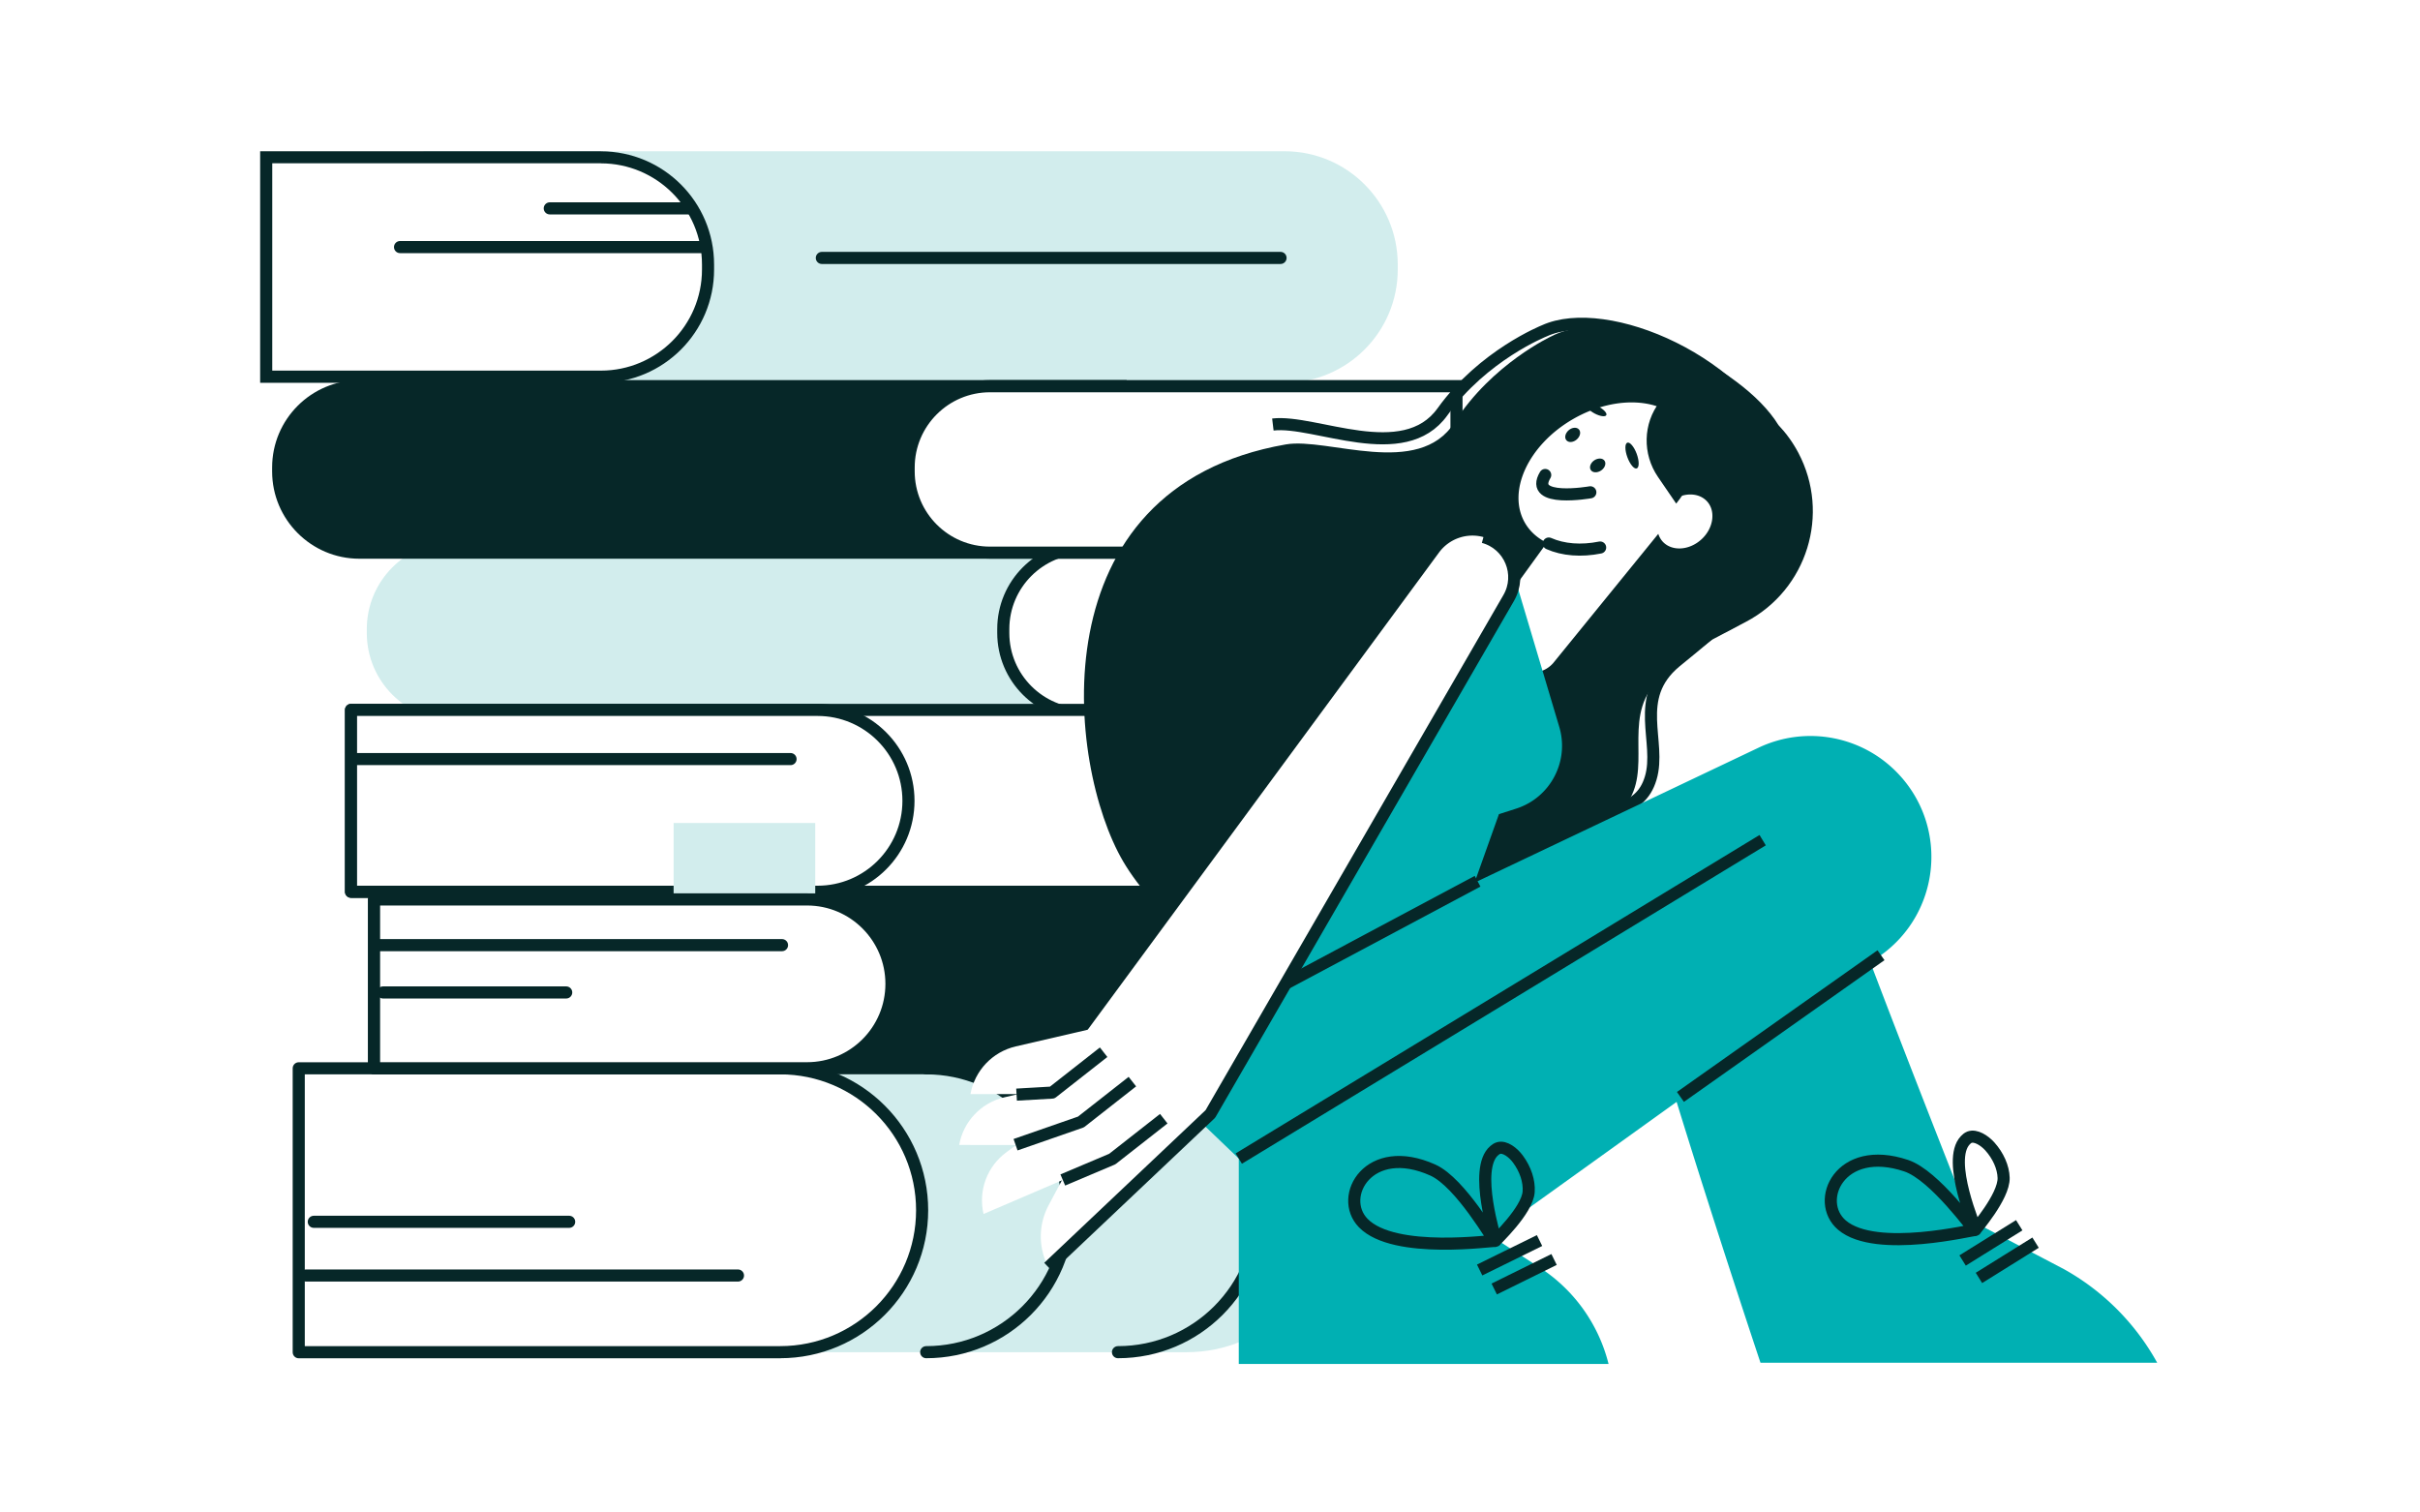 <svg xmlns="http://www.w3.org/2000/svg" width="400" height="250" fill="none"><path fill="#fff" d="M0 0h400v250H0z"/><path fill="#D2EDED" d="M196.177 223.512h-146.8v-46.93h146.8c12.95 0 23.46 10.51 23.46 23.46 0 12.95-10.51 23.46-23.46 23.46v.01Z"/><path stroke="#062728" stroke-linecap="round" stroke-linejoin="round" stroke-width="2" d="M184.789 176.582c12.96 0 23.46 10.5 23.46 23.46s-10.5 23.46-23.46 23.46m-31.699-46.92c12.96 0 23.46 10.5 23.46 23.46s-10.5 23.46-23.46 23.46"/><path fill="#fff" stroke="#062728" stroke-linecap="round" stroke-linejoin="round" stroke-width="2" d="M128.958 223.512h-79.58v-46.93h79.58c12.95 0 23.46 10.51 23.46 23.46 0 12.95-10.51 23.46-23.46 23.46v.01Z"/><path stroke="#062728" stroke-linecap="round" stroke-linejoin="round" stroke-width="2" d="M121.978 210.832h-71.38m43.479-8.879h-42.21"/><path fill="#D2EDED" d="M212.321 63.27H70.011V25h142.31c10.33 0 18.71 8.39 18.71 18.71v.84c0 10.33-8.39 18.71-18.71 18.71v.01Z"/><path fill="#fff" d="M44 62.27V26h55.32c9.77 0 17.71 7.95 17.71 17.71v.84c0 9.77-7.95 17.71-17.71 17.71H44v.01Z"/><path fill="#062728" d="M99.32 27c9.22 0 16.71 7.5 16.71 16.71v.84c0 9.22-7.5 16.71-16.71 16.71H45V26.99h54.32m0-1.99H43v38.27h56.32c10.33 0 18.71-8.38 18.71-18.71v-.84c0-10.33-8.38-18.71-18.71-18.71V25Z"/><path fill="#D2EDED" d="M75.059 89.54h126.81v29.519H75.059c-7.97 0-14.43-6.47-14.43-14.43v-.65c0-7.97 6.47-14.43 14.43-14.43v-.01Z"/><path fill="#fff" d="M179.26 118.061c-7.41 0-13.44-6.03-13.44-13.43v-.65c0-7.41 6.03-13.43 13.44-13.43h77.12v27.52h-77.12v-.01Z"/><path fill="#062728" d="M255.382 91.541v25.52h-76.12c-6.86 0-12.43-5.58-12.43-12.43v-.65c0-6.86 5.58-12.43 12.43-12.43h76.12m2-2.01h-78.12c-7.97 0-14.43 6.46-14.43 14.43v.65c0 7.97 6.46 14.43 14.43 14.43h78.12v-29.52.01Z"/><path fill="#062728" d="M59.41 62.832h126.81v29.52H59.41c-7.97 0-14.43-6.47-14.43-14.43v-.65c0-7.97 6.47-14.43 14.43-14.43v-.01Z"/><path fill="#fff" d="M163.61 91.35c-7.41 0-13.43-6.03-13.43-13.43v-.65c0-7.41 6.03-13.43 13.43-13.43h77.119v27.52H163.61v-.01Z"/><path fill="#062728" d="M239.741 64.83v25.52h-76.119c-6.86 0-12.431-5.58-12.431-12.43v-.65c0-6.86 5.581-12.43 12.431-12.43h76.119m2-2.01h-78.119c-7.97 0-14.431 6.46-14.431 14.43v.65c0 7.97 6.461 14.43 14.431 14.43h78.119V62.82v.01Z"/><path fill="#fff" stroke="#062728" stroke-linecap="round" stroke-linejoin="round" stroke-width="2" d="M58.02 147.4H250c8.3 0 15.03-6.73 15.03-15.03 0-8.3-6.73-15.03-15.03-15.03H58.02v30.06Z"/><path fill="#fff" stroke="#062728" stroke-linecap="round" stroke-linejoin="round" stroke-width="2" d="M58.02 147.4h77.11c8.3 0 15.03-6.73 15.03-15.03 0-8.3-6.73-15.03-15.03-15.03H58.02v30.06Z"/><path stroke="#062728" stroke-linecap="round" stroke-linejoin="round" stroke-width="2" d="M130.669 125.469h-71.86"/><path fill="#D2EDED" d="M111.34 169.671v-33.64h23.41v33.64l-11.7-6.75-11.71 6.75Z"/><path fill="#062728" stroke="#062728" stroke-linecap="round" stroke-linejoin="round" stroke-width="2" d="M61.828 176.572h181.58c7.7 0 13.95-6.24 13.95-13.95 0-7.7-6.24-13.95-13.95-13.95H61.828v27.9Z"/><path fill="#fff" stroke="#062728" stroke-linecap="round" stroke-linejoin="round" stroke-width="2" d="M61.828 176.572h71.57c7.7 0 13.95-6.24 13.95-13.95 0-7.7-6.24-13.95-13.95-13.95h-71.57v27.9Z"/><path stroke="#062728" stroke-linecap="round" stroke-linejoin="round" stroke-width="2" d="M129.259 156.223h-66.7m31.03 7.82h-30.28"/><path fill="#062728" d="M240.408 69.83c6.19-9.71 16.06-14.26 16.06-14.26 9.93-5.24 31.42 4.76 37.48 14.68 1.27 1.34 2.39 2.87 3.3 4.59 5.33 10.1 1.46 22.6-8.64 27.93l-5.6 2.95c-2.78 2.11-5.34 3.83-7.09 5.09-8.06 5.79-3.49 13.72-5.93 19.99-2.44 6.27-8.6 3.99-10.67 11.19-2.83 9.88 3.87 22.08-.56 28.8-23.24 16.96-63.19-11.48-73.11-28.4-9.36-15.95-14.36-61.74 26.88-68.93 6.92-1.21 21.96 5.66 27.88-3.63Z"/><path stroke="#062728" stroke-miterlimit="10" stroke-width="2" d="M210.391 70.17c6.98-.83 21.62 6.85 28.04-2.11 6.71-9.36 16.809-13.37 16.809-13.37 10.2-4.69 33.571 5.07 39.671 21.46 3.98 10.7.23 22.65-10.14 27.419l-5.75 2.65c-2.89 1.95-5.54 3.53-7.35 4.69-8.36 5.34-4.23 13.51-7.01 19.64-2.78 6.13-8.81 3.52-11.26 10.59"/><path stroke="#062728" stroke-miterlimit="10" stroke-width="2" d="m288.201 101.059-5.02 3.13c-2.44 2.16-4.71 3.94-6.26 5.23-7.12 5.95-2.26 13.15-4.08 19.21-1.82 6.06-7.53 4.69-13.11 8.92-5.58 4.23 11.97 30.43-4.52 34.77"/><path fill="#062728" d="m274.636 79.41-11.76-17.18c6.82-3.68 15.52-2.34 20.89 3.71 6.26 7.06 5.6 17.86-1.46 24.11-6.62 5.87-16.54 5.66-22.9-.22l15.23-10.43v.01Z"/><path fill="#fff" d="M278.757 70.92c1.88 3.24 1.21 7.44-1.35 11.19l.04.03c1.75-.73 3.65-.48 4.76.79 1.4 1.6 1 4.36-.9 6.15-2.05 1.94-5.01 2.1-6.52.4-.32-.37-.55-.79-.69-1.24l-17.36 21.349a4.618 4.618 0 0 1-6.29.64l-.9-.68c-3.29-2.51-3.28-7.62.02-11.41l6.11-8.43c-1.52-.74-2.77-1.83-3.61-3.27-3.01-5.19.52-12.86 7.89-17.14 7.37-4.28 15.78-3.54 18.79 1.64l.01-.02Z"/><path stroke="#062728" stroke-linecap="round" stroke-linejoin="round" stroke-width="2" d="M255.996 89.84c2.37 1.05 5.36 1.29 8.49.66"/><path fill="#062728" d="M265.505 68.621c-.17.32-1.03.2-1.92-.27-.89-.47-1.48-1.11-1.31-1.43.17-.32 1.03-.2 1.92.27.89.47 1.48 1.11 1.31 1.43Zm5.033 8.801c-.42.16-1.12-.67-1.55-1.84-.43-1.17-.44-2.25-.01-2.41.42-.16 1.12.67 1.55 1.84.43 1.17.44 2.25.01 2.41Z"/><path stroke="#062728" stroke-linecap="round" stroke-linejoin="round" stroke-width="2" d="M255.406 78.512c-2.8 4.67 7.46 2.86 7.46 2.86"/><path fill="#062728" d="M260.608 72.651c-.57.49-1.33.55-1.7.12-.37-.43-.19-1.17.38-1.66.57-.49 1.33-.55 1.7-.12.37.43.19 1.17-.38 1.66Zm4.037 5.118c-.63.42-1.39.39-1.7-.07-.31-.46-.06-1.18.57-1.61.63-.42 1.39-.39 1.7.07.31.46.06 1.18-.57 1.61Zm9.713-11.39s.04-.05.06-.07c2.32.66 4.18 1.97 5.28 3.91 2.06 3.66.86 8.65-2.64 13.02l-3.01-4.4c-2.59-3.78-2.51-8.83.31-12.45v-.01Z"/><path fill="#00B0B3" d="m243.799 145.681-20.26-4.4 26.76-46.05 7.43 24.91c1.7 5.7-1.47 11.71-7.13 13.52l-2.84.91-3.96 11.11Zm25.681 10.189c10.83-6.25 22.8-9.62 35.02-9.36 5.52 15.56 21.22 55.18 21.22 55.18l15.411 8.08a39.596 39.596 0 0 1 15.43 15.48H290.99s-15.28-45.68-21.51-69.38Z"/><path stroke="#062728" stroke-miterlimit="10" stroke-width="2" d="m324.398 208.349 9.36-5.829m-6.66 8.708 9.36-5.83"/><path stroke="#062728" stroke-linejoin="round" stroke-width="2" d="M326.407 203.33c-.05.19-6.57-9.05-11.33-10.65-11.01-3.7-15.25 5.9-10.61 9.83 5.65 4.79 21.98.62 21.94.82Zm.132-.059c-.13 0 4.72-5.44 4.64-8.59-.05-1.74-.89-3.64-2.29-5.2-.89-.98-2.33-1.9-3.36-1.51-.28.11-.49.3-.68.5-3.22 3.34 1.83 14.78 1.7 14.78l-.01.02Z"/><path fill="#00B0B3" d="m246.357 204.228 64.55-46.35c9.7-6.97 11.17-20.83 3.14-29.67-5.92-6.53-15.42-8.4-23.38-4.62l-46.44 22.07-19.52-7.22-26.67 30.54a12.169 12.169 0 0 0 .74 16.79l5.98 5.73v33.95h61.12a26.702 26.702 0 0 0-11.35-15.91l-8.17-5.31Z"/><path stroke="#062728" stroke-linejoin="round" stroke-width="2" d="m291.348 138.871-86.59 52.63m7.64-28.861 31.83-16.98m33.53 35.651 33.15-23.42"/><path stroke="#062728" stroke-miterlimit="10" stroke-width="2" d="m244.57 209.921 9.9-4.87m-7.49 8.009 9.891-4.88"/><path stroke="#062728" stroke-linejoin="round" stroke-width="2" d="M247.07 205.129c-.07.19-5.64-9.65-10.22-11.72-10.59-4.77-15.76 4.37-11.53 8.74 5.14 5.32 21.82 2.79 21.75 2.98Zm.141-.049c-.12-.01 5.24-4.941 5.46-8.091.12-1.74-.52-3.71-1.77-5.4-.78-1.06-2.13-2.12-3.19-1.83-.29.08-.52.251-.73.431-3.54 3.01.36 14.89.23 14.88v.01Z"/><path fill="#fff" d="m249.359 98.86-49.3 85.271-26.77 25.33c-1.68-3.2-1.67-7.02.02-10.21l3.67-6.9 2.42-21.62 58.45-79.4a6.86 6.86 0 0 1 7.34-2.56c4.37 1.18 6.43 6.18 4.16 10.09h.01Z"/><path stroke="#062728" stroke-linejoin="round" stroke-width="2" d="M245.199 88.77c4.37 1.18 6.43 6.18 4.16 10.09l-49.3 85.27-26.77 25.329"/><path fill="#fff" d="m185.218 190.941-22.649 9.72c-.9-3.85.58-7.86 3.77-10.2l14.74-10.84 4.139 11.31v.01Z"/><path fill="#fff" d="m183.179 189.272-24.64-.02c.7-3.89 3.64-6.99 7.49-7.88l17.82-4.13-.67 12.03Z"/><path fill="#fff" d="m185.05 180.862-24.64-.02c.7-3.89 3.64-6.99 7.49-7.88l17.82-4.13-.67 12.03Z"/><path stroke="#062728" stroke-linejoin="round" stroke-width="2" d="m175.668 195.04 8.18-3.46 8.51-6.67m-24.499 4.301 10.81-3.76 8.5-6.67m-19.142 2.151 5.89-.34 8.5-6.67"/><path stroke="#062728" stroke-linecap="round" stroke-linejoin="round" stroke-width="2" d="M66.121 40.84h50.52m-25.77-6.399h22.92m22.049 8.192h75.82"/></svg>